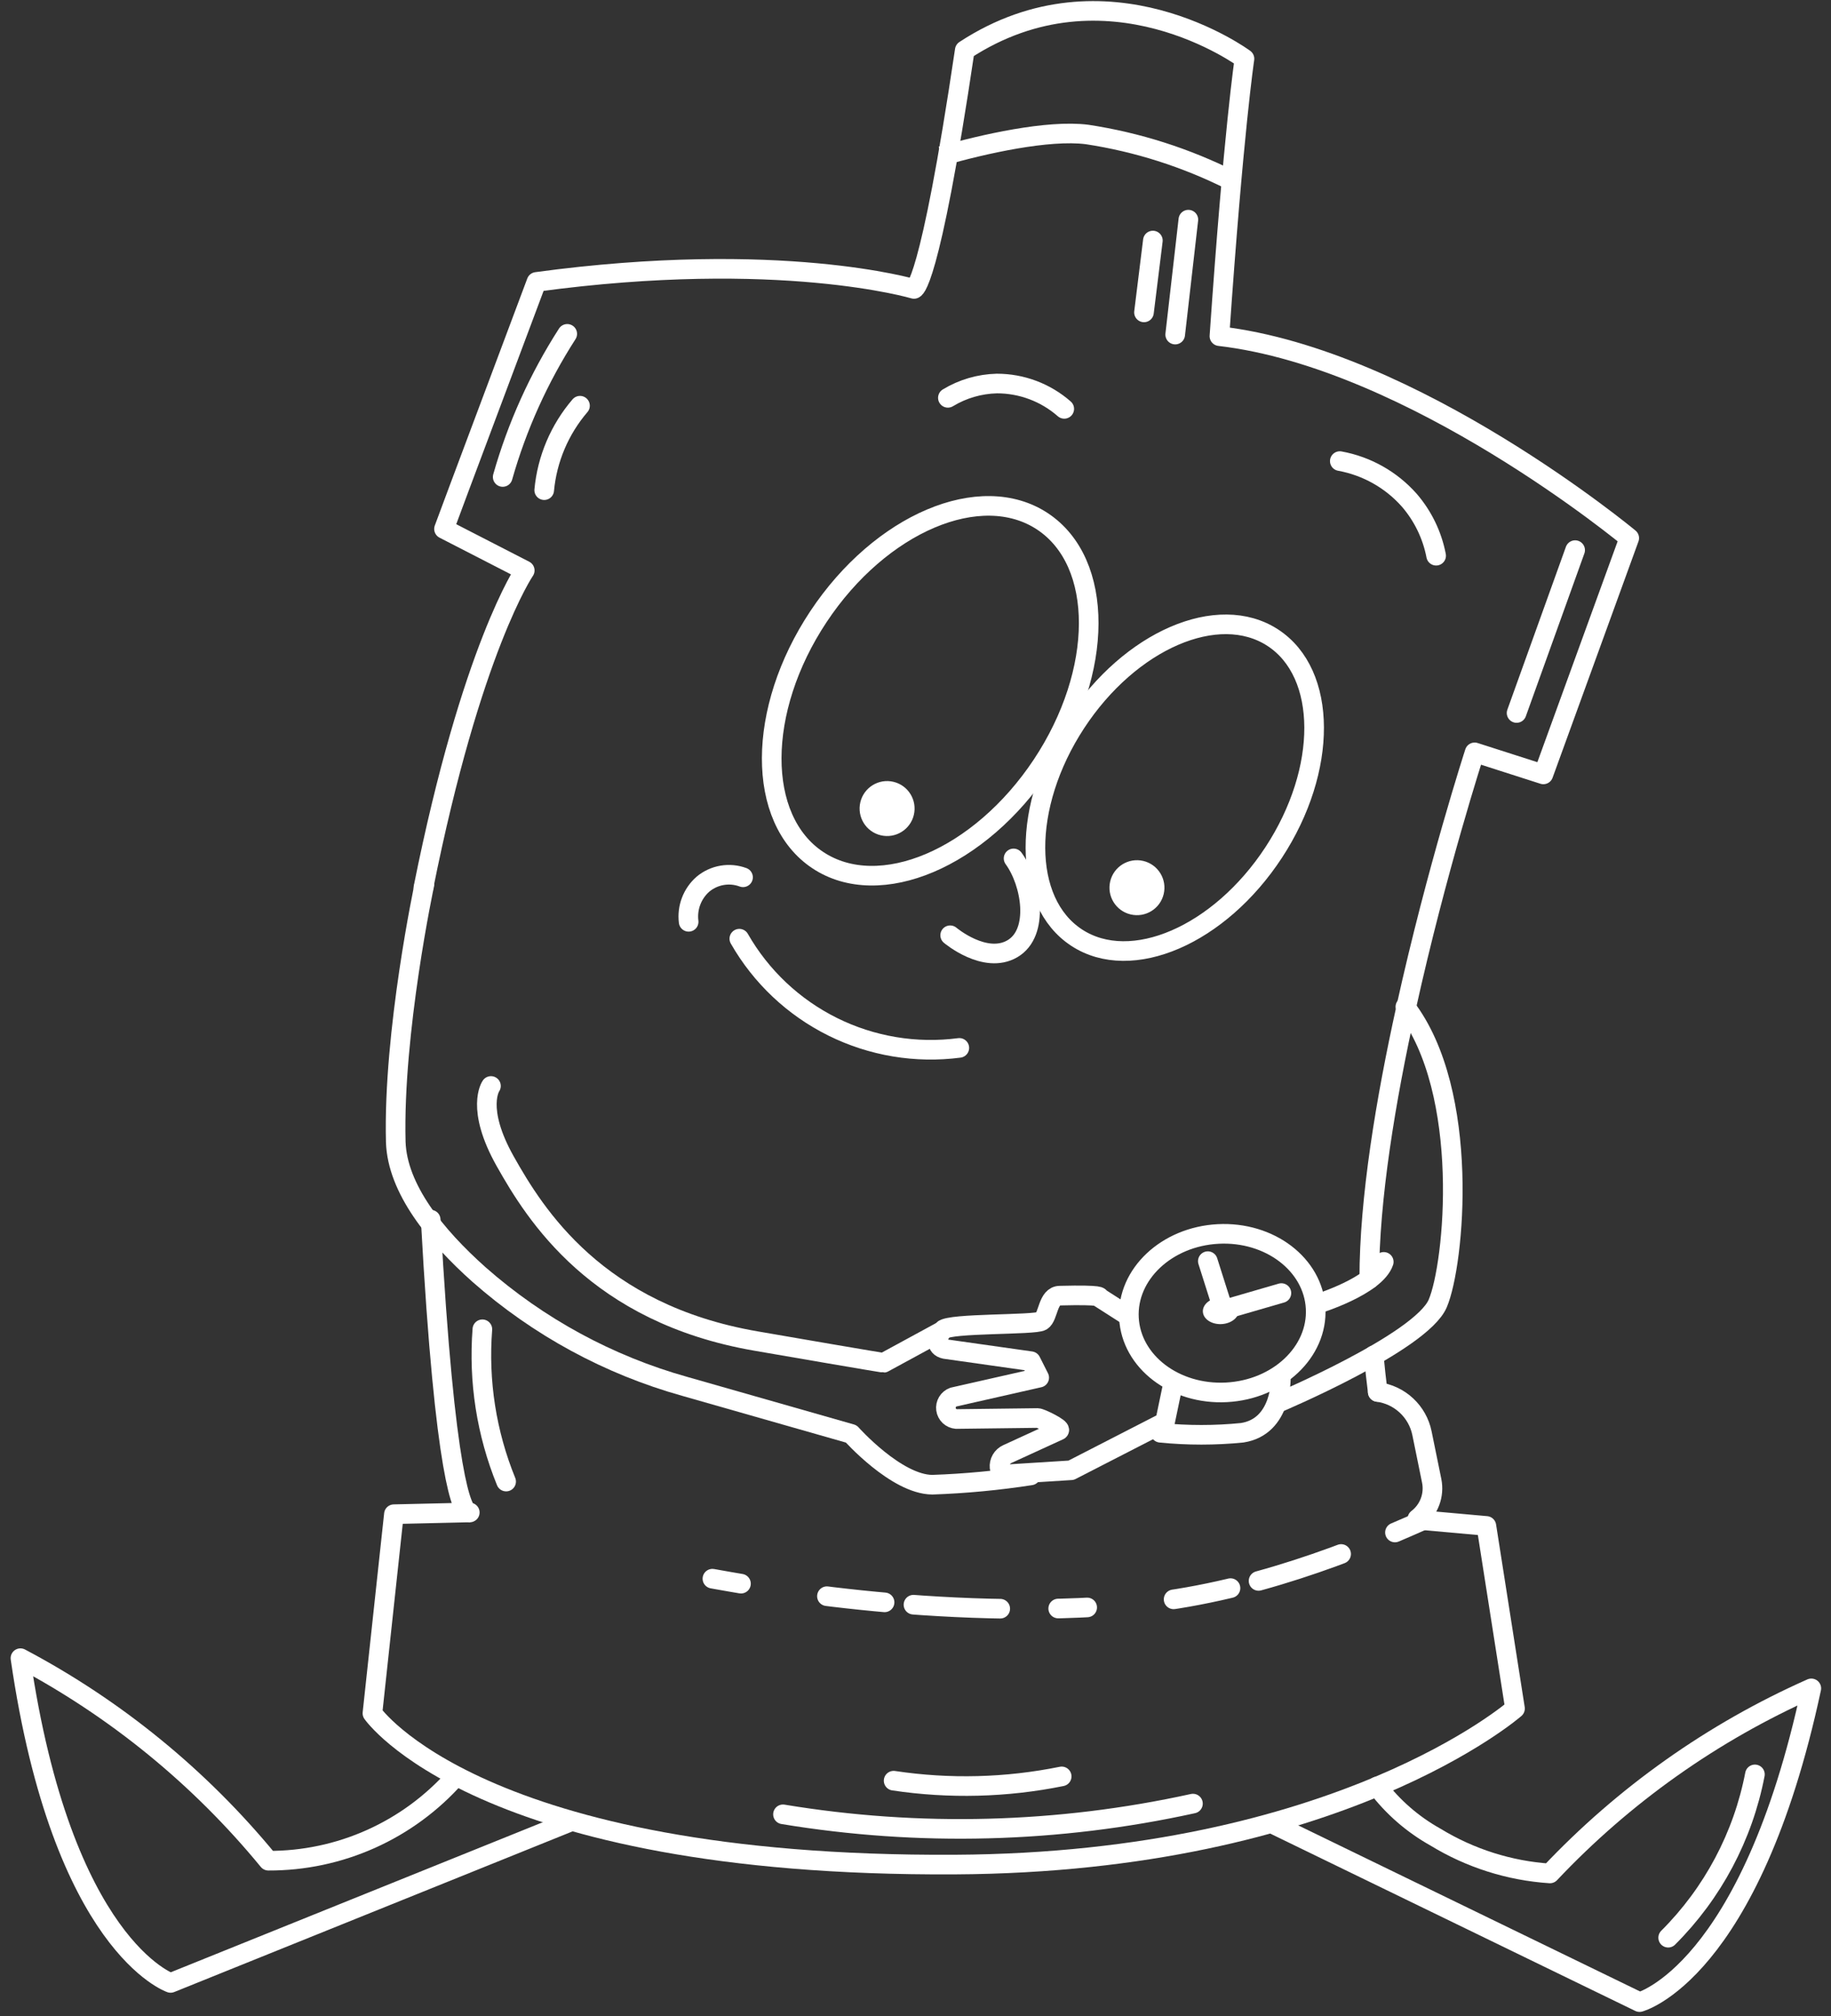 <svg width="168" height="185" viewBox="0 0 168 185" fill="none" xmlns="http://www.w3.org/2000/svg">
<rect x="0" y="0" width="168" height="185" fill="#333333" stroke="none"/>
<path d="M38.848 81.466C43.248 59.48 48.147 52.348 48.147 52.348L40.739 48.539C40.739 48.539 41.633 46.096 49.224 25.87C71.552 22.836 83.858 26.513 83.858 26.513C83.858 26.513 85.25 26.671 88.521 4.606C101.576 -3.944 114.184 5.394 114.184 5.394C114.184 5.394 113.186 11.961 111.886 30.848C129.695 32.923 149.488 49.38 149.488 49.38L141.608 71.064L135.304 69.041C135.304 69.041 131.797 79.85 129.012 92.485C127.161 100.864 125.624 110.045 125.637 117.374" stroke="white" stroke-width="1.8" stroke-linecap="round" stroke-linejoin="round"/>
<path d="M126.412 127.737C127.397 127.867 128.318 128.301 129.046 128.979C129.773 129.657 130.271 130.545 130.47 131.519L131.363 135.893C131.493 136.538 131.438 137.206 131.206 137.821C130.974 138.437 130.573 138.975 130.05 139.373V139.373" stroke="white" stroke-width="1.8" stroke-linecap="round" stroke-linejoin="round"/>
<path d="M39.518 111.923C40.831 136.063 42.46 138.598 42.959 138.795H43.103C43.083 138.807 43.061 138.813 43.038 138.813C43.015 138.813 42.992 138.807 42.972 138.795V138.795L36.142 138.953L34.172 157.222C34.172 157.222 43.918 171.341 87.601 171.105C122.866 170.921 139.007 156.789 139.007 156.789L136.38 140.03L130.234 139.478" stroke="white" stroke-width="1.8" stroke-linecap="round" stroke-linejoin="round"/>
<path d="M126.412 127.736C126.281 126.712 126.158 125.596 126.044 124.387" stroke="white" stroke-width="1.8" stroke-linecap="round" stroke-linejoin="round"/>
<path d="M112.977 16.558C108.817 14.467 104.353 13.044 99.751 12.342C96.178 11.882 90.216 13.222 86.38 14.325L87.602 13.984" stroke="white" stroke-width="1.8" stroke-miterlimit="10"/>
<path d="M103.481 120.736L100.854 119.055C100.854 119.055 101.327 118.792 97.255 118.897C96.113 118.897 96.205 120.828 95.574 121.222C94.944 121.616 87.129 121.393 86.525 122.036C85.921 122.68 85.803 123.612 86.709 123.796L94.589 124.913L95.351 126.423L87.471 128.209C87.248 128.29 87.06 128.445 86.937 128.649C86.815 128.852 86.766 129.09 86.798 129.325C86.83 129.56 86.942 129.777 87.114 129.94C87.287 130.102 87.51 130.201 87.746 130.219L95.207 130.127C95.496 130.127 97.4 131.072 97.177 131.256L92.422 133.437C92.19 133.542 91.996 133.718 91.869 133.94C91.742 134.161 91.687 134.417 91.713 134.671V134.671C91.73 134.848 91.814 135.011 91.949 135.126C92.084 135.241 92.258 135.3 92.435 135.288L98.28 134.921L106.896 130.495L107.566 127.29" stroke="white" stroke-width="1.8" stroke-linecap="round" stroke-linejoin="round"/>
<path d="M38.94 81.164C38.94 81.164 36.051 94.678 36.313 104.805C36.458 109.086 39.965 113.407 43.957 116.967C49.397 121.762 55.848 125.268 62.831 127.224L78.105 131.585C78.105 131.585 82.229 136.221 85.539 136.247C88.566 136.143 91.583 135.858 94.575 135.394" stroke="white" stroke-width="1.8" stroke-linecap="round" stroke-linejoin="round"/>
<path d="M45.047 99.656C45.047 99.656 43.602 101.679 46.361 106.578C49.119 111.477 54.753 120.539 69.358 123.061C80.968 125.07 81.073 125.057 81.073 125.057L86.169 122.286" stroke="white" stroke-width="1.8" stroke-linecap="round" stroke-linejoin="round"/>
<path d="M112.525 127.77C117.256 127.525 120.922 124.073 120.713 120.059C120.505 116.046 116.502 112.992 111.771 113.237C107.041 113.483 103.375 116.935 103.584 120.948C103.792 124.961 107.795 128.016 112.525 127.77Z" stroke="white" stroke-width="1.8" stroke-linecap="round" stroke-linejoin="round"/>
<path d="M117.52 126.436C117.52 126.436 117.651 130.915 113.974 131.48C111.48 131.729 108.968 131.729 106.474 131.48" stroke="white" stroke-width="1.8" stroke-linecap="round" stroke-linejoin="round"/>
<path d="M117.244 128.735C117.244 128.735 130.378 123.192 131.914 119.62C133.451 116.047 134.988 100.234 128.946 92.393" stroke="white" stroke-width="1.8" stroke-linecap="round" stroke-linejoin="round"/>
<path d="M120.857 119.659C120.857 119.659 126.216 118.017 126.964 115.798" stroke="white" stroke-width="1.8" stroke-linecap="round" stroke-linejoin="round"/>
<path d="M112.083 121.508C112.996 121.46 113.708 120.876 113.673 120.202C113.638 119.528 112.87 119.021 111.957 119.068C111.044 119.115 110.333 119.7 110.367 120.373C110.402 121.047 111.171 121.555 112.083 121.508Z" fill="white"/>
<path d="M112.687 120.079L117.573 118.661" stroke="white" stroke-width="1.8" stroke-linecap="round" stroke-linejoin="round"/>
<path d="M112.083 119.712L110.822 115.732" stroke="white" stroke-width="1.8" stroke-linecap="round" stroke-linejoin="round"/>
<path d="M116.916 167.44L150.433 183.726C150.433 183.726 160.586 181.1 166.194 154.937C157.152 158.95 148.999 164.723 142.211 171.919C138.491 171.672 134.886 170.527 131.704 168.583C129.621 167.418 127.801 165.835 126.359 163.934" stroke="white" stroke-width="1.8" stroke-linecap="round" stroke-linejoin="round"/>
<path d="M52.284 167.191L15.653 181.966C15.653 181.966 5.711 178.604 1.876 152.166C10.617 156.79 18.349 163.107 24.624 170.75C27.865 170.761 31.071 170.082 34.028 168.757C36.986 167.432 39.627 165.492 41.777 163.067" stroke="white" stroke-width="1.8" stroke-linecap="round" stroke-linejoin="round"/>
<path d="M92.999 78.773C94.641 81.019 95.403 85.59 92.894 87.061C90.386 88.532 87.181 85.826 87.181 85.826" stroke="white" stroke-width="1.8" stroke-miterlimit="10" stroke-linecap="round"/>
<path d="M68.176 80.507C67.562 80.278 66.898 80.216 66.253 80.327C65.607 80.438 65.002 80.717 64.499 81.137C64.014 81.562 63.641 82.099 63.412 82.701C63.183 83.303 63.105 83.952 63.185 84.592" stroke="white" stroke-width="1.8" stroke-miterlimit="10" stroke-linecap="round"/>
<path d="M131.77 50.995C131.409 49.116 130.562 47.363 129.314 45.912C127.651 44.029 125.403 42.762 122.931 42.313" stroke="white" stroke-width="1.8" stroke-linecap="round" stroke-linejoin="round"/>
<path d="M97.649 37.52C95.938 36.019 93.739 35.192 91.463 35.195C89.877 35.233 88.328 35.685 86.971 36.508" stroke="white" stroke-width="1.8" stroke-linecap="round" stroke-linejoin="round"/>
<path d="M116.867 78.225C121.84 70.626 121.807 61.806 116.793 58.525C111.78 55.244 103.684 58.745 98.712 66.344C93.739 73.943 93.772 82.763 98.785 86.044C103.799 89.325 111.894 85.824 116.867 78.225Z" stroke="white" stroke-width="1.8" stroke-miterlimit="10"/>
<path d="M106.772 82.045C107.095 80.69 106.258 79.33 104.904 79.007C103.549 78.685 102.189 79.521 101.866 80.876C101.543 82.231 102.38 83.591 103.735 83.913C105.09 84.236 106.45 83.4 106.772 82.045Z" fill="white"/>
<path d="M95.603 70.197C101.299 61.614 101.325 51.611 95.662 47.852C89.999 44.094 80.791 48.005 75.095 56.587C69.4 65.169 69.374 75.173 75.037 78.931C80.7 82.69 89.908 78.779 95.603 70.197Z" stroke="white" stroke-width="1.8" stroke-miterlimit="10"/>
<path d="M83.847 74.783C84.169 73.428 83.333 72.068 81.978 71.745C80.623 71.422 79.263 72.259 78.94 73.614C78.618 74.969 79.454 76.329 80.809 76.651C82.164 76.974 83.524 76.138 83.847 74.783Z" fill="white"/>
<path d="M67.835 86.141C69.825 89.626 72.808 92.44 76.403 94.224C79.998 96.009 84.042 96.683 88.021 96.162" stroke="white" stroke-width="1.8" stroke-miterlimit="10" stroke-linecap="round"/>
<path d="M139.152 65.429L144.524 50.483" stroke="white" stroke-width="1.8" stroke-linecap="round" stroke-linejoin="round"/>
<path d="M153.06 177.816C157.153 173.73 159.926 168.51 161.019 162.83" stroke="white" stroke-width="1.8" stroke-linecap="round" stroke-linejoin="round"/>
<path d="M71.841 166.495C84.328 168.563 97.095 168.228 109.457 165.51" stroke="white" stroke-width="1.8" stroke-linecap="round" stroke-linejoin="round"/>
<path d="M109.036 20.157L107.828 30.703" stroke="white" stroke-width="1.8" stroke-linecap="round" stroke-linejoin="round"/>
<path d="M105.779 22.074L104.964 28.667" stroke="white" stroke-width="1.8" stroke-linecap="round" stroke-linejoin="round"/>
<path d="M44.259 121.984C43.888 126.748 44.635 131.533 46.439 135.958" stroke="white" stroke-width="1.8" stroke-linecap="round" stroke-linejoin="round"/>
<path d="M81.994 163.408C87.117 164.179 92.336 164.045 97.413 163.014" stroke="white" stroke-width="1.8" stroke-linecap="round" stroke-linejoin="round"/>
<path d="M52.047 30.637C49.437 34.7 47.441 39.126 46.124 43.771" stroke="white" stroke-width="1.8" stroke-linecap="round" stroke-linejoin="round"/>
<path d="M53.217 37.231C51.347 39.412 50.199 42.119 49.933 44.98" stroke="white" stroke-width="1.8" stroke-linecap="round" stroke-linejoin="round"/>
<path d="M130.431 139.57C124.521 142.197 114.67 146.255 104.071 147.214C86.052 148.856 68.15 145.349 65.103 144.824" stroke="white" stroke-width="1.8" stroke-linecap="round" stroke-linejoin="round" stroke-dasharray="2.66 5.32 7.97 2.66 5.32 7.97"/>
</svg>
